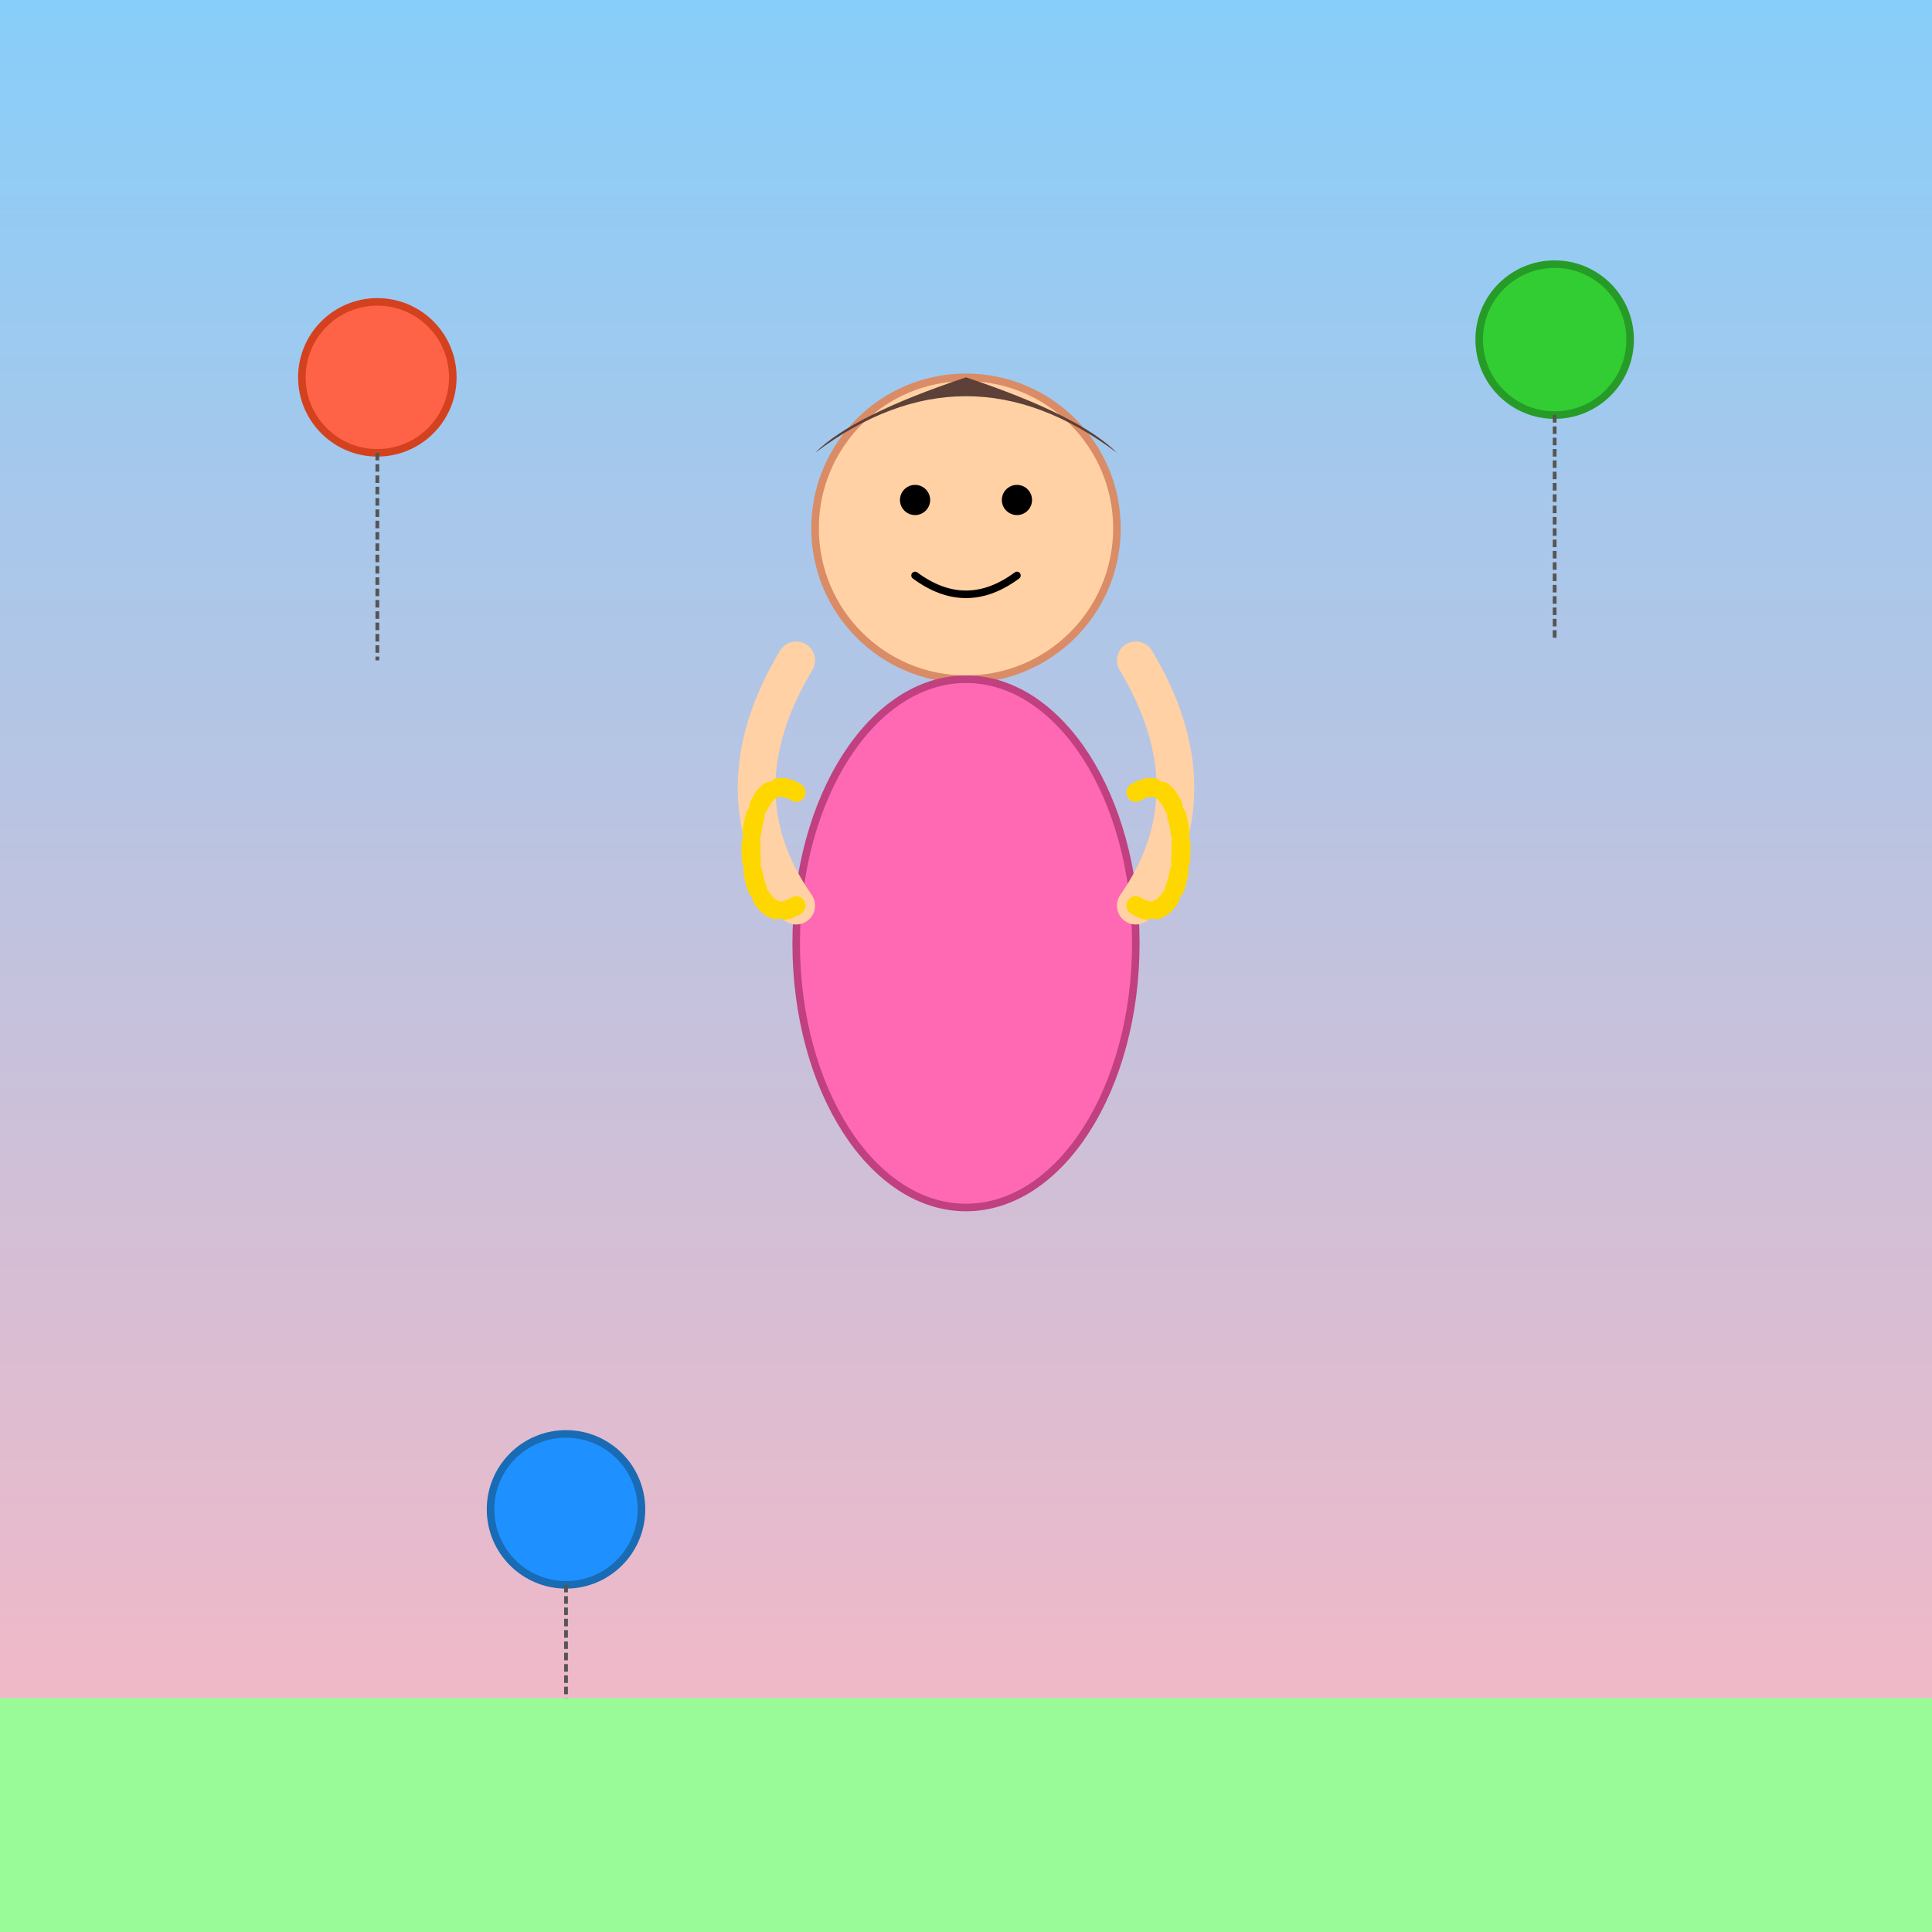 <!--

Generated by DrawGPT.
Free, open source, AI generated images in SVG, PNG, and HTML Canvas format.
https://drawgpt.ai

Created: 2025-05-16T20:48:16+00:00
-->
<svg xmlns="http://www.w3.org/2000/svg" xmlns:xlink="http://www.w3.org/1999/xlink"   viewBox="0 0 1024 1024">
  <title>Playful Tangle Adventure</title>
  <desc>A lively cartoon of a cheerful woman playfully tangled in vivid, winding ribbons—knot your average day!</desc>
  <defs>
    <linearGradient id="grad-bg-001" class="gradient" x1="0%" y1="0%" x2="0%" y2="100%">
      <stop id="stop-bg-001" class="gradient-stop" offset="0%" style="stop-color:#87CEFA;stop-opacity:1" />
      <stop id="stop-bg-002" class="gradient-stop" offset="100%" style="stop-color:#FFB6C1;stop-opacity:1" />
    </linearGradient>
  </defs>
  <!-- Background -->
  <rect id="bg-rect-001" class="background" x="0" y="0" width="1024" height="1024" fill="url(#grad-bg-001)" />
  
  <!-- Character Group -->
  <g id="character-group-001" class="character">
    <!-- Head -->
    <circle id="char-head-001" class="head" cx="512" cy="280" r="80" fill="#FFD1A4" stroke="#D98C65" stroke-width="4"/>
    
    <!-- Body (Dress) -->
    <ellipse id="char-body-001" class="body" cx="512" cy="500" rx="90" ry="140" fill="#FF69B4" stroke="#C04080" stroke-width="4"/>
    
    <!-- Left Arm -->
    <path id="char-arm-left-001" class="arm" d="M 422,350 Q 380,420 422,480" fill="none" stroke="#FFD1A4" stroke-width="20" stroke-linecap="round"/>
    
    <!-- Right Arm -->
    <path id="char-arm-right-001" class="arm" d="M 602,350 Q 644,420 602,480" fill="none" stroke="#FFD1A4" stroke-width="20" stroke-linecap="round"/>
    
    <!-- Left Ribbon (Playful tie) -->
    <path id="ribbon-left-001" class="ribbon" d="M 422,420 C 390,400 390,500 422,480" fill="none" stroke="#FFD700" stroke-width="10" stroke-dasharray="10,5" stroke-linecap="round"/>
    
    <!-- Right Ribbon (Playful tie) -->
    <path id="ribbon-right-001" class="ribbon" d="M 602,420 C 634,400 634,500 602,480" fill="none" stroke="#FFD700" stroke-width="10" stroke-dasharray="10,5" stroke-linecap="round"/>
    
    <!-- Hair -->
    <path id="char-hair-001" class="hair" d="M432,240 Q512,180 592,240 Q572,220 512,200 Q452,220 432,240 Z" fill="#5D4037" />
    
    <!-- Eyes -->
    <circle id="char-eye-left-001" class="eye" cx="485" cy="265" r="8" fill="#000" />
    <circle id="char-eye-right-001" class="eye" cx="539" cy="265" r="8" fill="#000" />
    
    <!-- Smile -->
    <path id="char-smile-001" class="smile" d="M485,305 Q512,325 539,305" fill="none" stroke="#000" stroke-width="4" stroke-linecap="round"/>
  </g>
  
  <!-- Fun Background Details: Floating Balloons -->
  <g id="balloons-group-001" class="balloons">
    <circle id="balloon-1-001" class="balloon" cx="200" cy="200" r="40" fill="#FF6347" stroke="#D4411E" stroke-width="4"/>
    <line id="balloon-string-1-001" class="balloon-string" x1="200" y1="240" x2="200" y2="350" stroke="#555" stroke-width="2" stroke-dasharray="4,2"/>
    <circle id="balloon-2-001" class="balloon" cx="824" cy="180" r="40" fill="#32CD32" stroke="#279b27" stroke-width="4"/>
    <line id="balloon-string-2-001" class="balloon-string" x1="824" y1="220" x2="824" y2="340" stroke="#555" stroke-width="2" stroke-dasharray="4,2"/>
    <circle id="balloon-3-001" class="balloon" cx="300" cy="800" r="40" fill="#1E90FF" stroke="#196BB3" stroke-width="4"/>
    <line id="balloon-string-3-001" class="balloon-string" x1="300" y1="840" x2="300" y2="950" stroke="#555" stroke-width="2" stroke-dasharray="4,2"/>
  </g>
  
  <!-- Ground -->
  <rect id="ground-001" class="ground" x="0" y="900" width="1024" height="124" fill="#98FB98" />
</svg>